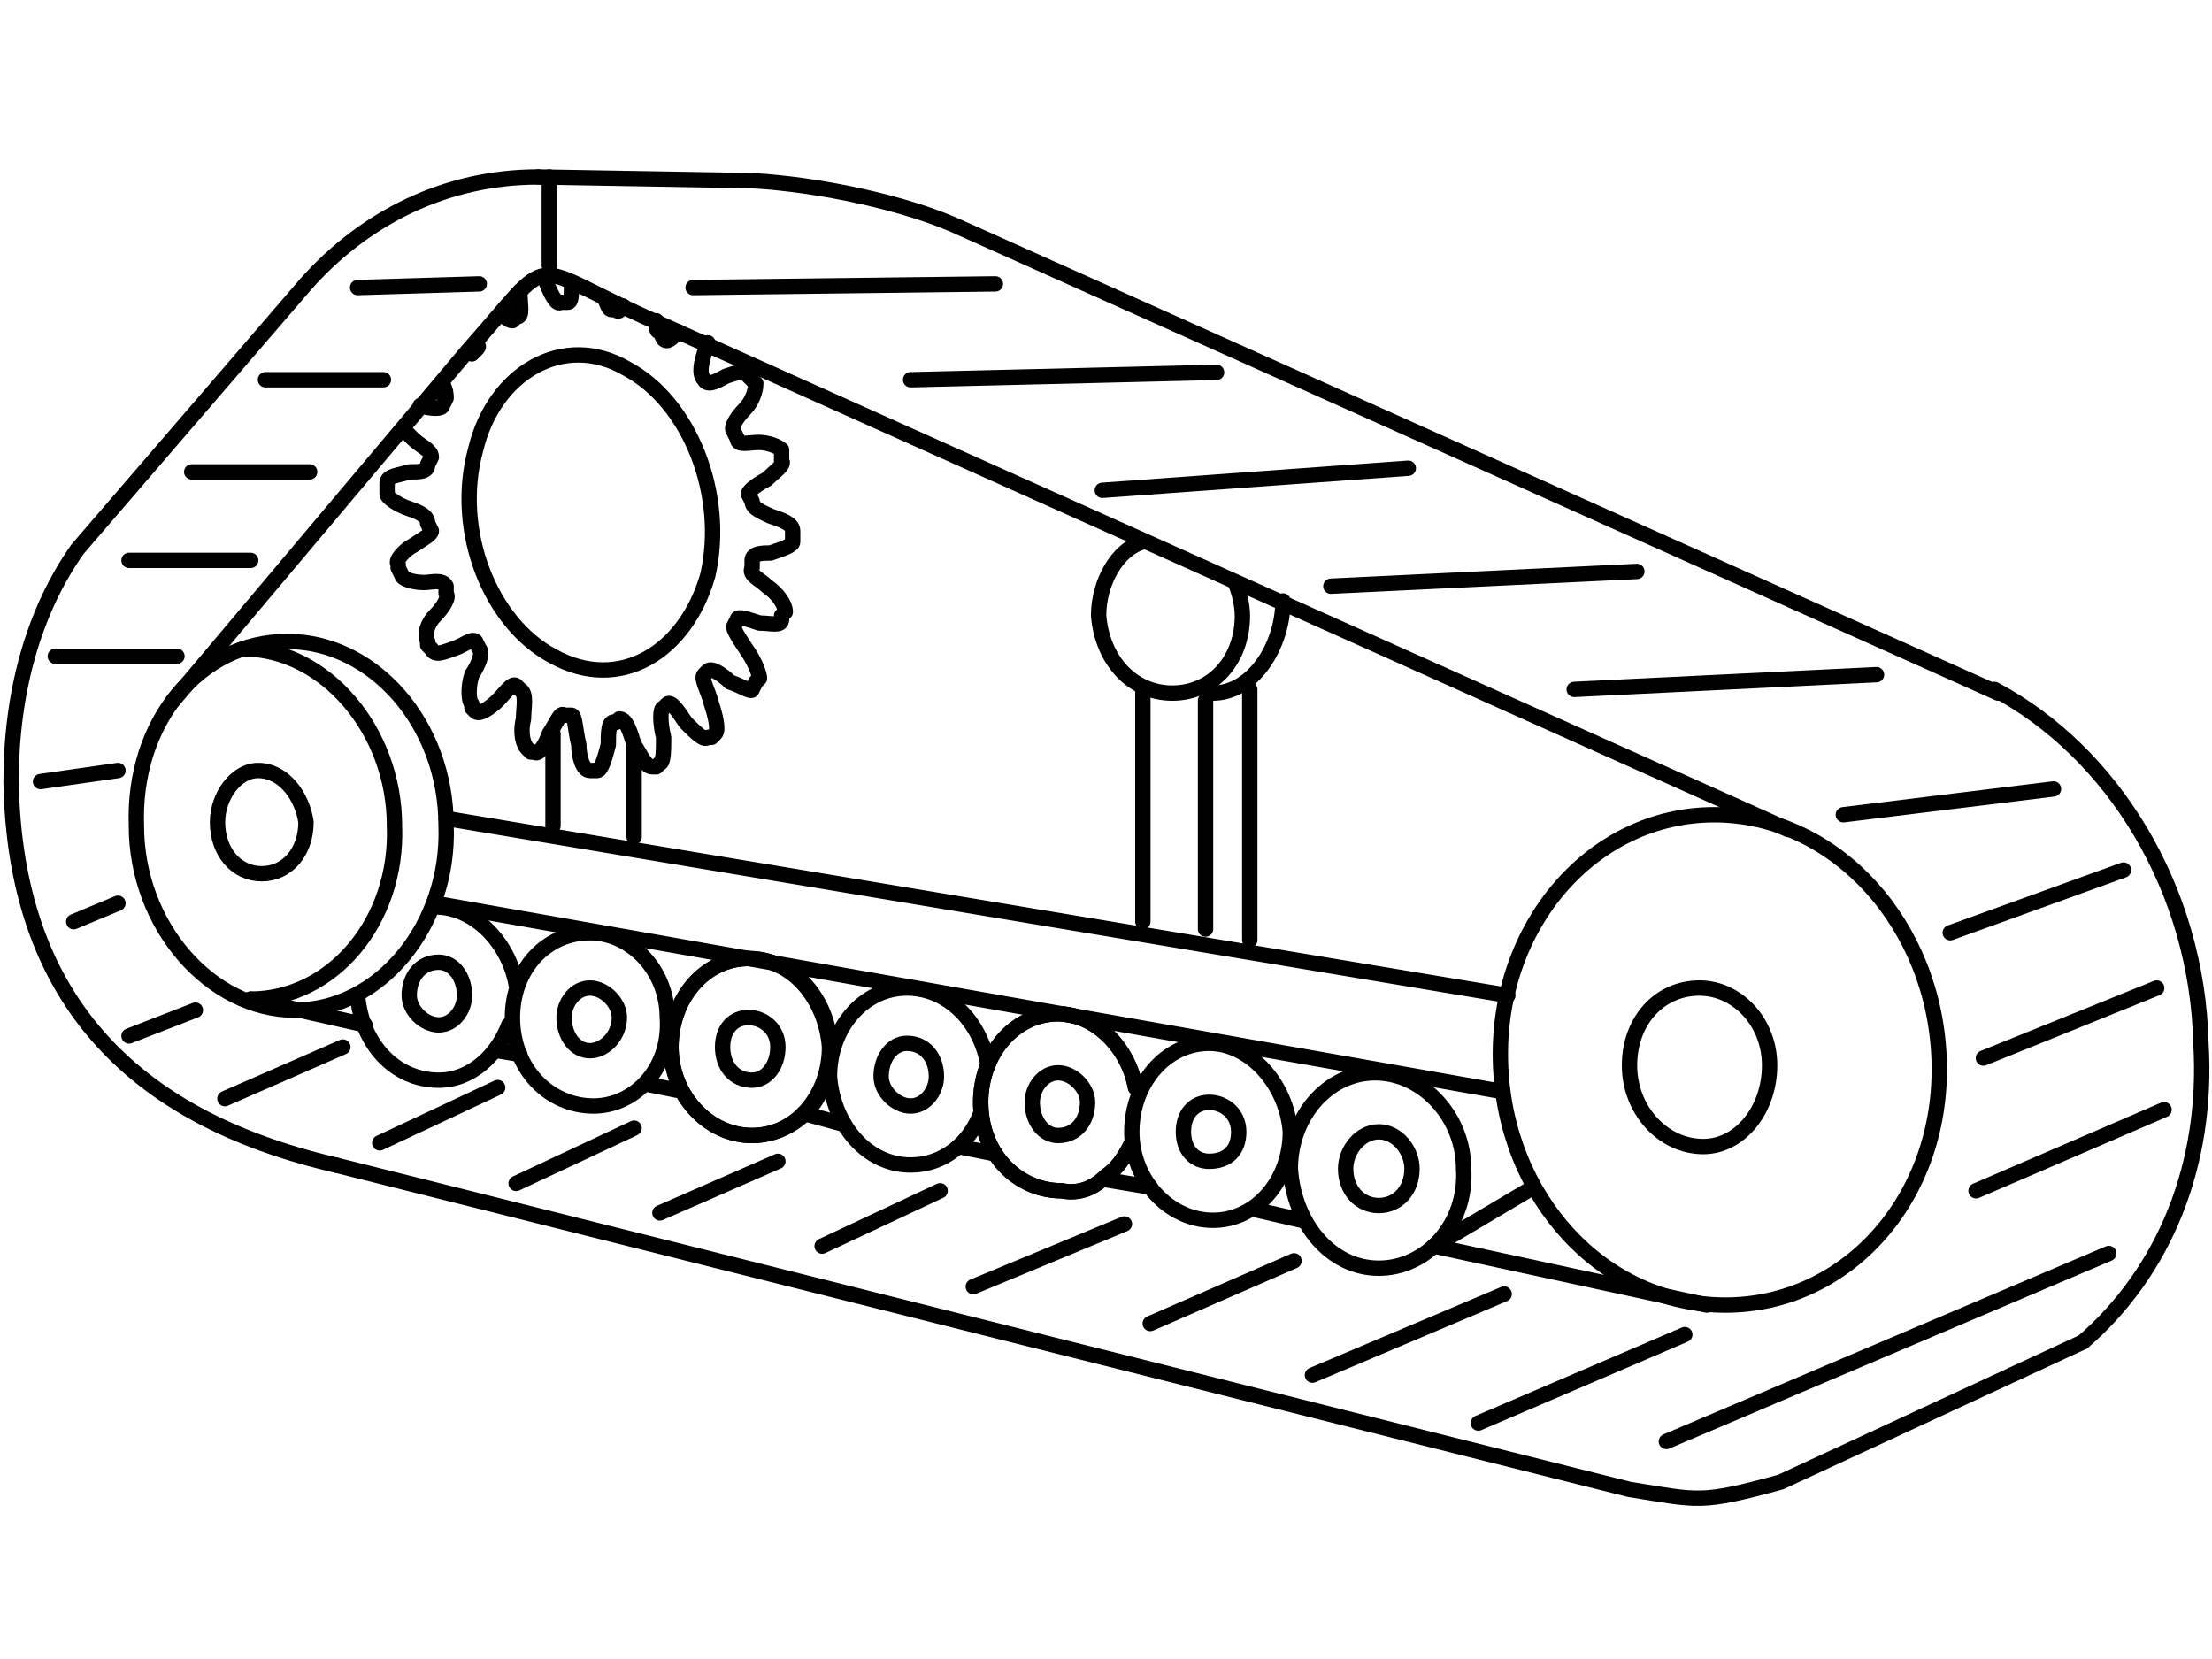 <?xml version="1.0" encoding="UTF-8"?>
<!DOCTYPE svg PUBLIC "-//W3C//DTD SVG 1.1//EN" "http://www.w3.org/Graphics/SVG/1.1/DTD/svg11.dtd">
<!-- Creator: CorelDRAW X7 -->
<svg xmlns="http://www.w3.org/2000/svg" xml:space="preserve" width="600px" height="450px" version="1.1" style="shape-rendering:geometricPrecision; text-rendering:geometricPrecision; image-rendering:optimizeQuality; fill-rule:evenodd; clip-rule:evenodd"
viewBox="0 0 600 450"
 xmlns:xlink="http://www.w3.org/1999/xlink">
 <defs>
  <style type="text/css">
   <![CDATA[
    .str2 {stroke:black;stroke-width:4.166}
    .str0 {stroke:black;stroke-width:4.166;stroke-linecap:round;stroke-linejoin:round}
    .str1 {stroke:black;stroke-width:4.166;stroke-linecap:round;stroke-linejoin:round}
    .fil1 {fill:none}
    .fil0 {fill:none;fill-rule:nonzero}
   ]]>
  </style>
 </defs>
 <g id="Layer_x0020_1">
  <path class="fil0 str0" d="M407 288c1,37 28,66 61,66 33,0 59,-29 58,-66 -1,-37 -28,-67 -61,-67 -33,0 -59,30 -58,67z"/>
  <path class="fil0 str0" d="M37 224c0,27 20,50 43,50 23,0 42,-23 41,-50 0,-28 -20,-50 -43,-50 -24,0 -42,22 -41,50z"/>
  <path class="fil0 str0" d="M68 271c22,0 40,-21 39,-47 0,-26 -19,-48 -41,-48"/>
  <path class="fil0 str0" d="M59 223c0,8 5,14 12,14 7,0 12,-6 12,-14 -1,-7 -6,-14 -13,-14 -6,0 -11,7 -11,14z"/>
  <path class="fil0 str0" d="M442 289c0,12 9,22 20,22 10,0 18,-10 18,-22 0,-12 -9,-21 -19,-21 -11,0 -19,9 -19,21z"/>
  <path class="fil0 str0" d="M310 147c-7,2 -12,11 -12,20 1,12 9,21 20,21 11,0 19,-9 19,-21 0,-3 -1,-7 -2,-9"/>
  <path class="fil0 str0" d="M329 188c11,0 19,-13 19,-25"/>
  <path class="fil0 str0" d="M565 364c22,-19 34,-48 32,-81 -1,-42 -24,-79 -56,-96"/>
  <path class="fil0 str0" d="M146 48c-25,0 -47,11 -63,29l-62 72c-12,17 -18,39 -18,63 1,58 32,91 88,104"/>
  <path class="fil1 str1" d="M146 48l58 1c18,1 42,6 57,13l281 126"/>
  <path class="fil1 str1" d="M565 364l-82 38c-22,6 -22,5 -41,2l-351 -88"/>
  <path class="fil1 str1" d="M47 190l80 -95c24,-27 15,-24 48,-9l310 139"/>
  <g id="_898434976">
   <path class="fil1 str1" d="M110 117c1,1 1,1 2,2 2,2 5,3 5,5l-1 2c0,2 -2,2 -5,2 -3,1 -6,1 -6,3l0 1 0 2c0,1 3,3 6,4 3,1 5,2 5,4l1 2c0,1 -2,2 -5,4 -2,1 -5,4 -4,5l0 1 1 2c0,1 3,2 6,2 2,0 5,-1 6,1l0 2c1,1 -1,4 -3,6 -2,2 -3,5 -2,7l0 1 1 1c1,2 3,1 6,0 3,-1 5,-3 6,-2l1 2c1,1 0,4 -2,7 -1,3 -1,7 0,8l0 1 1 1c1,1 4,-1 6,-3 2,-2 4,-5 5,-4l1 1c2,1 1,5 1,8 -1,4 0,7 1,8l1 1 1 0c1,1 3,-2 4,-5 2,-3 3,-6 4,-5l2 0c1,0 1,4 2,8 0,3 1,7 3,7l1 0 1 0c1,0 2,-3 3,-7 0,-3 0,-7 2,-6l1 -1c2,0 3,4 4,7 2,3 3,6 5,6l1 0 1 -1c1,0 1,-4 1,-7 -1,-4 -1,-8 0,-8l1 -1c1,-1 3,2 5,5 3,3 5,5 6,4l1 0 1 -1c1,-1 0,-5 -1,-8 -1,-4 -3,-7 -2,-8l1 -1c1,-1 4,1 6,3 3,1 6,3 6,2l1 -2 1 -1c0,-1 -1,-4 -3,-7 -2,-3 -4,-6 -4,-7l1 -2c0,-1 3,0 6,1 3,0 6,1 6,-1l0 -1 1 -1c0,-2 -2,-5 -5,-7 -2,-2 -5,-3 -4,-5l0 -2c0,-2 3,-2 5,-2 3,-1 6,-2 6,-3l0 -2 0 -1c0,-2 -3,-3 -6,-4 -2,-1 -5,-2 -5,-4l-1 -2c0,-1 3,-3 5,-4 2,-2 5,-4 4,-5l0 -2 0 -1c-1,-1 -4,-2 -6,-2 -3,0 -6,1 -6,-1l-1 -2c-1,-1 1,-4 3,-6 2,-2 3,-5 3,-7l-1 -1 -1 -1c0,-2 -3,-1 -6,0 -2,1 -5,3 -6,1 -2,-2 0,-7 1,-10m-8 -3c-2,2 -3,3 -4,2l-1 -2c-1,0 -1,-1 -1,-3m-9 -4c-1,1 -1,2 -2,1l-1 0c-1,0 -1,-1 -2,-3m-9 -4c0,3 0,5 -1,5l-2 0c-1,1 -3,-3 -4,-6m-7 3c0,4 1,7 -1,7l-1 1c-1,0 -2,-1 -3,-2m-7 8c1,1 1,1 0,2l-1 1m-8 8c1,2 1,3 1,4l-1 2c0,1 -3,1 -6,0"/>
   <path class="fil0 str2" d="M150 178c-17,-9 -27,-34 -21,-56 5,-21 24,-32 41,-22 17,9 27,34 22,56 -6,21 -24,32 -42,22z"/>
  </g>
  <line class="fil1 str1" x1="121" y1="222" x2="409" y2= "270" />
  <line class="fil1 str1" x1="118" y1="245" x2="407" y2= "296" />
  <path class="fil1 str1" d="M68 271l31 7m36 7l6 1m34 8l10 2m33 6l11 3m31 6l10 2m30 7l12 2m28 6l13 3m36 7l74 16"/>
  <path class="fil0 str0" d="M350 317c1,15 11,27 24,27 13,0 24,-12 23,-27 0,-14 -11,-26 -24,-26 -13,0 -23,12 -23,26z"/>
  <path class="fil0 str0" d="M307 307c0,13 10,24 22,24 12,0 21,-11 21,-24 -1,-13 -11,-24 -22,-24 -12,0 -21,11 -21,24z"/>
  <path class="fil0 str0" d="M308 295c-2,-11 -11,-20 -21,-20 -12,0 -21,11 -21,24 0,14 10,24 22,24 5,1 9,-1 12,-4 3,-2 5,-5 7,-9"/>
  <path class="fil0 str0" d="M268 289c-2,-12 -11,-21 -22,-21 -12,0 -21,11 -21,24 1,13 10,24 22,24 9,0 16,-6 19,-14"/>
  <path class="fil0 str0" d="M182 284c0,13 10,24 22,24 12,0 21,-11 21,-24 -1,-13 -10,-24 -22,-24 -12,0 -21,11 -21,24z"/>
  <path class="fil0 str0" d="M139 276c0,14 10,24 22,24 11,0 21,-10 20,-24 0,-13 -10,-23 -21,-23 -12,0 -21,10 -21,23z"/>
  <path class="fil0 str0" d="M97 270c1,13 10,23 22,23 9,0 16,-7 19,-15m2 -11c-2,-11 -11,-21 -22,-21"/>
  <line class="fil1 str1" x1="529" y1="253" x2="576" y2= "236" />
  <line class="fil1 str1" x1="310" y1="250" x2="310" y2= "187" />
  <line class="fil1 str1" x1="327" y1="252" x2="327" y2= "190" />
  <line class="fil1 str1" x1="339" y1="255" x2="339" y2= "187" />
  <line class="fil1 str1" x1="416" y1="322" x2="389" y2= "338" />
  <line class="fil1 str1" x1="149" y1="72" x2="149" y2= "48" />
  <line class="fil1 str1" x1="188" y1="78" x2="270" y2= "77" />
  <line class="fil1 str1" x1="247" y1="103" x2="330" y2= "101" />
  <line class="fil1 str1" x1="299" y1="133" x2="382" y2= "127" />
  <line class="fil1 str1" x1="361" y1="159" x2="444" y2= "155" />
  <line class="fil1 str1" x1="427" y1="187" x2="509" y2= "183" />
  <line class="fil1 str1" x1="500" y1="221" x2="557" y2= "214" />
  <line class="fil1 str1" x1="538" y1="287" x2="585" y2= "268" />
  <line class="fil1 str1" x1="536" y1="323" x2="587" y2= "301" />
  <line class="fil1 str1" x1="452" y1="391" x2="572" y2= "340" />
  <line class="fil1 str1" x1="97" y1="78" x2="130" y2= "77" />
  <line class="fil1 str1" x1="401" y1="386" x2="457" y2= "362" />
  <line class="fil1 str1" x1="356" y1="373" x2="408" y2= "351" />
  <line class="fil1 str1" x1="312" y1="359" x2="351" y2= "342" />
  <line class="fil1 str1" x1="264" y1="349" x2="305" y2= "332" />
  <line class="fil1 str1" x1="223" y1="338" x2="255" y2= "323" />
  <line class="fil1 str1" x1="179" y1="329" x2="211" y2= "315" />
  <line class="fil1 str1" x1="140" y1="321" x2="172" y2= "306" />
  <line class="fil1 str1" x1="103" y1="310" x2="135" y2= "295" />
  <line class="fil1 str1" x1="61" y1="298" x2="93" y2= "284" />
  <line class="fil1 str1" x1="35" y1="281" x2="53" y2= "274" />
  <line class="fil1 str1" x1="72" y1="103" x2="104" y2= "103" />
  <line class="fil1 str1" x1="52" y1="128" x2="84" y2= "128" />
  <line class="fil1 str1" x1="35" y1="152" x2="68" y2= "152" />
  <line class="fil1 str1" x1="15" y1="178" x2="48" y2= "178" />
  <line class="fil1 str1" x1="11" y1="212" x2="32" y2= "209" />
  <line class="fil1 str1" x1="20" y1="250" x2="32" y2= "245" />
  <line class="fil1 str1" x1="150" y1="224" x2="150" y2= "199" />
  <line class="fil1 str1" x1="172" y1="227" x2="172" y2= "202" />
  <path class="fil0 str0" d="M365 317c0,6 4,10 9,10 5,0 9,-4 9,-10 0,-5 -4,-10 -9,-10 -5,0 -9,5 -9,10z"/>
  <path class="fil0 str0" d="M321 307c0,5 3,8 7,8 5,0 8,-3 8,-8 0,-5 -4,-8 -8,-8 -4,0 -7,3 -7,8z"/>
  <path class="fil0 str0" d="M308 295c-2,-11 -11,-20 -21,-20 -12,0 -21,11 -21,24 0,14 10,24 22,24 5,1 9,-1 12,-4 3,-2 5,-5 7,-9"/>
  <path class="fil0 str0" d="M280 299c0,5 3,9 7,9 5,0 8,-4 8,-9 0,-4 -4,-8 -8,-8 -4,0 -7,4 -7,8z"/>
  <path class="fil0 str0" d="M239 292c0,4 4,8 8,8 4,0 7,-4 7,-8 0,-5 -3,-9 -8,-9 -4,0 -7,4 -7,9z"/>
  <path class="fil0 str0" d="M225 281c-2,-12 -11,-21 -22,-21 -12,0 -21,11 -21,24 0,13 10,24 22,24 8,0 16,-5 19,-13"/>
  <path class="fil0 str0" d="M196 284c0,5 3,9 8,9 4,0 7,-4 7,-9 0,-5 -4,-8 -8,-8 -4,0 -7,3 -7,8z"/>
  <path class="fil0 str0" d="M153 276c0,5 3,9 7,9 4,0 8,-4 8,-9 0,-4 -4,-8 -8,-8 -4,0 -7,4 -7,8z"/>
  <path class="fil0 str0" d="M111 270c0,4 4,8 8,8 4,0 7,-4 7,-8 0,-5 -3,-9 -7,-9 -5,0 -8,4 -8,9z"/>
 </g>
</svg>
